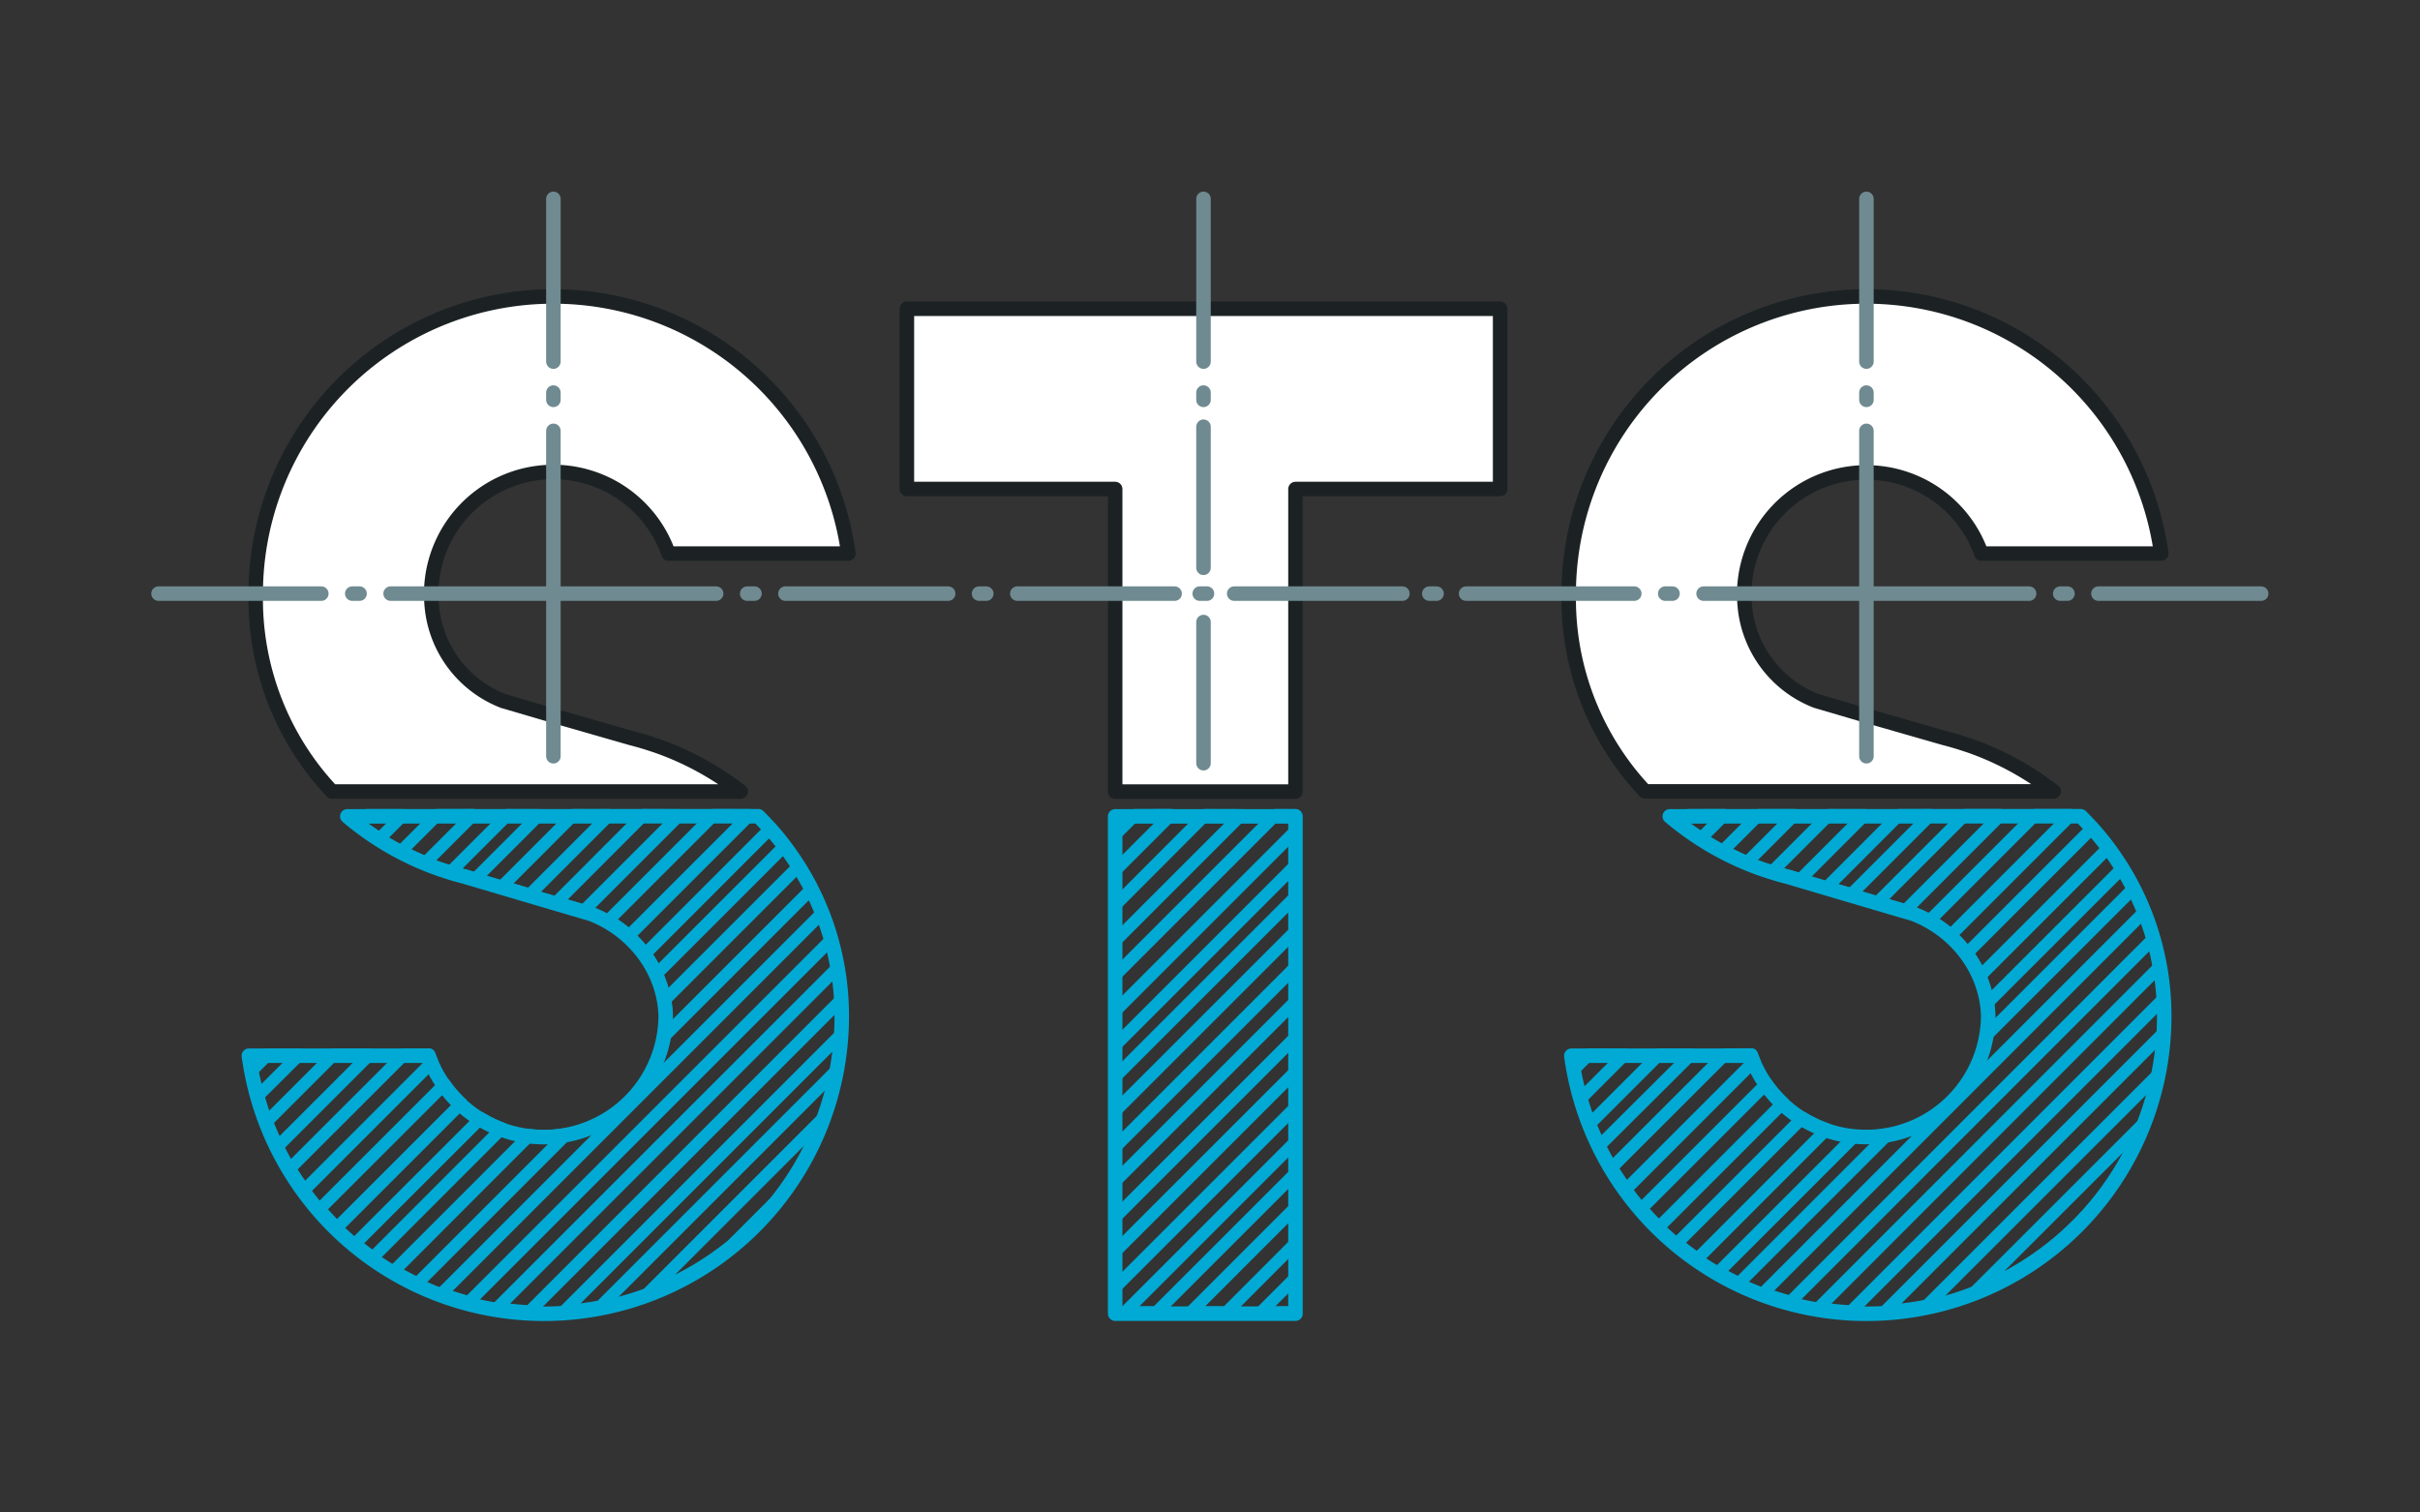 <svg xmlns="http://www.w3.org/2000/svg" xmlns:xlink="http://www.w3.org/1999/xlink" viewBox="0 0 800 500"><rect x="0" y="0" width="800" height="500" fill="#333333" stroke="none"/><defs><style>.cls-1,.cls-3,.cls-4,.cls-6,.cls-7{fill:none;}.cls-2{clip-path:url(#clip-path);}.cls-3,.cls-4{stroke:#00aad4;}.cls-3,.cls-4,.cls-6,.cls-7{stroke-linecap:round;}.cls-3,.cls-4,.cls-6{stroke-linejoin:round;}.cls-3,.cls-6,.cls-7{stroke-width:4.8px;}.cls-4{stroke-width:4px;}.cls-5{fill:#fff;}.cls-6{stroke:#1c2224;}.cls-7{stroke:#6f8a91;}</style><clipPath id="clip-path"><rect class="cls-1" x="50.08" y="63.3" width="699.84" height="374"/></clipPath></defs><title>STS</title><g id="Ebene_2" data-name="Ebene 2"><g id="Ebene_1-2" data-name="Ebene 1"><g id="Ebene_2-2" data-name="Ebene 2"><g id="Ebene_1-2-2" data-name="Ebene 1-2"><g class="cls-2"><rect class="cls-3" x="368.65" y="269.88" width="59.61" height="164.39"/><path class="cls-4" d="M121.35,269.44l-2.83,2.86c2.25,1.73,4.57,3.35,7,4.88l7.7-7.71Zm23.2,0L132.67,281.3c2.62,1.38,5.34,2.63,8.1,3.76l15.64-15.64Zm23.21,0-18.61,18.61c1.59.49,3.19,1,4.82,1.37l3.25,1,20.94-20.95Zm21.78,0L166,293l9.14,2.7,26.23-26.24Zm23.2,0L183.93,298.3l9.14,2.72,31.52-31.53Zm23.2,0L201.08,304.3a39.62,39.62,0,0,1,6.86,5l39.86-39.85Zm18.92,4.28L213.32,315.3a36.45,36.45,0,0,1,3.84,6.56l42.38-42.37c-1.49-2-3.05-3.88-4.68-5.72Zm9.3,12.48-44.33,44.32a36.08,36.08,0,0,1,.5,4.85,39.8,39.8,0,0,1-.67,7.15l48.79-48.79c-1.31-2.59-2.75-5.09-4.29-7.54ZM272,301.59l-126,126c2.94,1.08,5.94,2,9,2.83l120-120a92.49,92.49,0,0,0-3-8.82Zm5.1,18.09L164.39,432.37a104,104,0,0,0,10.71,1.13L278.26,330.3a92.74,92.74,0,0,0-1.18-10.65Zm1.1,22.12-91.59,91.59a99.72,99.72,0,0,0,11.94-1.55l78.13-78.13a99.69,99.69,0,0,0,1.52-11.91ZM88.56,348.64l-5.24,5.23c.55,2.84,1.23,5.63,2,8.38L99,348.64Zm21.78,0L88.2,370.78c1.09,2.8,2.3,5.53,3.61,8.21l30.35-30.35Zm23.2,0L95.85,386.3c1.48,2.44,3.08,4.79,4.76,7.09l42.29-42.3c-.35-.81-.68-1.64-1-2.48ZM147,358.39,105.68,399.7c1.84,2.1,3.75,4.16,5.75,6.1l41.08-41.08A40.43,40.43,0,0,1,147,358.39Zm125.27,11.07-58,58a98.62,98.62,0,0,0,27.58-15.74l14.68-14.67a98.45,98.45,0,0,0,15.72-27.58Zm-113.3.17-41.55,41.52c1.9,1.57,3.86,3.09,5.88,4.52L165.94,373a40.39,40.39,0,0,1-7-3.4Zm28.36,5.24a41.07,41.07,0,0,1-7.34.67,43.71,43.71,0,0,1-4.85-.31h0l-44.87,44.9c2.52,1.47,5.09,2.84,7.74,4.09ZM375.21,269.44,368.62,276v11.85l18.45-18.44Zm23.2,0L368.62,299.3v11.83l41.65-41.66Zm23.24,0-53,53V334.3l59.61-59.61v-5.24Zm6.58,16.62-59.61,59.61v10.39l59.61-59.61Zm0,21.75L368.62,367.4v11.9l59.61-59.61Zm0,23.22-59.61,59.59v11.85l59.61-59.6Zm0,23.21-59.61,59.6v11.83l59.61-59.61Zm0,23.21-56.38,56.38h10.4l46-46Zm0,21.73L393.6,433.82h11.85L428.23,411Zm0,23.21L416.8,433.82h11.43Z"/></g><path class="cls-5" d="M617,98a98.41,98.41,0,0,0-98.43,98.41h0v1.65h0a92.79,92.79,0,0,0,25.23,63.56h135.1a97.3,97.3,0,0,0-27.77-15.14l-.14-.06-.39-.11c-2.57-.88-5.17-1.66-7.82-2.33l-26.21-7.53h0l-16-4.7h-.06a37.22,37.22,0,0,1-23.85-33.66h0c0-.56-.06-1.12-.06-1.68A40.37,40.37,0,0,1,655,183h59.46A98.45,98.45,0,0,0,617,98Z"/><g class="cls-2"><path class="cls-6" d="M617,98a98.41,98.41,0,0,0-98.43,98.41h0v1.65h0a92.79,92.79,0,0,0,25.23,63.56h135.1a97.3,97.3,0,0,0-27.77-15.14l-.14-.06-.39-.11c-2.57-.88-5.17-1.66-7.82-2.33l-26.21-7.53h0l-16-4.7h-.06a37.22,37.22,0,0,1-23.85-33.66h0c0-.56-.06-1.12-.06-1.68A40.37,40.37,0,0,1,655,183h59.46A98.44,98.44,0,0,0,617,98Z"/><path class="cls-3" d="M552,269.87a96.75,96.75,0,0,0,30.63,17.49l.14.06.39.11c2.56.88,5.16,1.66,7.82,2.33l25.59,7.57h0l16,4.7h0c13.77,5.3,24.22,18.31,24.69,33.66A40.36,40.36,0,0,1,578.86,349H519.45a98.44,98.44,0,0,0,196-13.25h0a92.79,92.79,0,0,0-27.61-65.92Z"/></g><path class="cls-5" d="M182.94,98a98.4,98.4,0,0,0-98.42,98.4v1.67h0a92.8,92.8,0,0,0,25.22,63.59H244.87a97.3,97.3,0,0,0-27.77-15.14l-.14-.06-.39-.11c-2.57-.88-5.16-1.66-7.82-2.33l-26.2-7.53h0l-16-4.7h-.06a37.22,37.22,0,0,1-23.88-33.69h0c0-.56-.06-1.12-.06-1.68A40.37,40.37,0,0,1,221,183h59.46A98.45,98.45,0,0,0,183,98Z"/><path class="cls-6" d="M182.94,98a98.4,98.4,0,0,0-98.42,98.4v1.67h0a92.8,92.8,0,0,0,25.22,63.59H244.87a97.3,97.3,0,0,0-27.77-15.14l-.14-.06-.39-.11c-2.57-.88-5.16-1.66-7.82-2.33l-26.2-7.53h0l-16-4.7h-.06a37.22,37.22,0,0,1-23.88-33.69h0c0-.56-.06-1.12-.06-1.68A40.37,40.37,0,0,1,221,183h59.46A98.44,98.44,0,0,0,183,98Z"/><polygon class="cls-5" points="299.8 102.06 299.8 161.66 368.65 161.66 368.65 261.69 428.26 261.69 428.26 161.66 495.91 161.66 495.91 102.06 299.8 102.06"/><polygon class="cls-6" points="299.8 102.06 299.8 161.66 368.65 161.66 368.65 261.69 428.26 261.69 428.26 161.66 495.91 161.66 495.91 102.06 299.8 102.06"/><g class="cls-2"><line class="cls-7" x1="550.49" y1="196.24" x2="552.89" y2="196.24"/><path class="cls-3" d="M114.81,269.87a96.94,96.94,0,0,0,30.63,17.49l.14.06.39.11c2.57.88,5.17,1.66,7.82,2.33l25.59,7.57h0l16,4.7h0c13.77,5.3,24.22,18.31,24.69,33.66A40.36,40.36,0,0,1,141.66,349H82.27a98.44,98.44,0,0,0,196-13.25h0a92.84,92.84,0,0,0-27.6-65.92Z"/><path class="cls-7" d="M129.13,196.24H236.74m-120.29,0h2.41m-66.45,0h53.81m76.72-53.81V250"/><path class="cls-7" d="M182.94,129.78v2.4m0-66.44v53.8"/></g><path class="cls-7" d="M249.42,196.24H247m66.44,0h-53.8"/><path class="cls-7" d="M563.17,196.24H670.78m-186.12,0h55.6M617,142.43V250"/><g class="cls-2"><path class="cls-7" d="M617,129.78v2.4m0-66.44v53.8"/><path class="cls-7" d="M683.46,196.24h-2.4m66.44,0H693.69m-367.64,0h-2.4m64.65,0h-52"/></g><path class="cls-7" d="M399,196.24H396.6m67,0H408m66.89,0h-2.4"/><g class="cls-2"><path class="cls-7" d="M397.85,129.78v2.4m0-66.44v53.8"/><path class="cls-7" d="M397.85,141.07V187.7m0,17.94V252.3"/><path class="cls-4" d="M558.15,269.44l-2.69,2.69c2.24,1.73,4.55,3.37,6.95,4.91l7.59-7.6Zm23.21,0-11.75,11.74c2.61,1.38,5.3,2.68,8,3.82l15.55-15.56Zm23.2,0L586,288c1.67.52,3.35,1,5.07,1.45l4.12,1.21,21.18-21.19Zm23.2,0L604,293.22l8,2.37,26.15-26.15Zm21.78,0L620.78,298.2l9.17,2.69,31.44-31.45Zm23.2,0L638,304.19a40.41,40.41,0,0,1,6.92,4.92l39.68-39.68Zm19.08,4.12-41.5,41.5a37.29,37.29,0,0,1,4.32,7.53l42.51-42.5C695.48,277.84,693.69,275.66,691.82,273.56Zm9.93,13.28-44.62,44.61a34.36,34.36,0,0,1,.34,3.92,41.17,41.17,0,0,1-.59,6.74l48.59-48.59c-1.16-2.28-2.38-4.5-3.72-6.67ZM709,301.3,582.89,427.47c2.93,1.09,5.92,2,9,2.86L712,310.16a89.72,89.72,0,0,0-3-8.82Zm5.13,18.07-112.92,113a96.23,96.23,0,0,0,10.71,1.12L715.39,330a89.41,89.41,0,0,0-1.23-10.59Zm1.18,22-92,92A100.15,100.15,0,0,0,637,431.59l76.53-76.5a98.29,98.29,0,0,0,1.8-13.65Zm-190,7.2-5,5a98,98,0,0,0,2.33,9.53l14.48-14.49Zm23.21,0L525.6,371.49c1,2.45,2,4.86,3.2,7.2L559,348.64Zm21.77,0L532.83,386c1.48,2.44,3.06,4.82,4.74,7.12l42.34-42.35c-.31-.74-.63-1.48-.89-2.24ZM584,358.2l-41.34,41.32c1.83,2.12,3.74,4.16,5.75,6.11l41.08-41.08A41,41,0,0,1,584,358.2Zm11.88,11.32L554.39,411c2.17,1.79,4.43,3.48,6.75,5.1l42.77-42.82a41.33,41.33,0,0,1-8-3.81Zm112.83,1.78-55.51,55.47a98.7,98.7,0,0,0,31.8-20.3c.38-.35.74-.75,1.12-1.11l.56-.53c.55-.56,1.11-1.12,1.65-1.68A98.42,98.42,0,0,0,708.72,371.3ZM624.06,375a39.46,39.46,0,0,1-6.95.61c-1.3,0-2.59-.07-3.86-.19l-45.18,45.17c2.22,1.28,4.48,2.48,6.81,3.59Z"/></g></g></g><rect class="cls-1" width="800" height="500"/></g></g></svg>